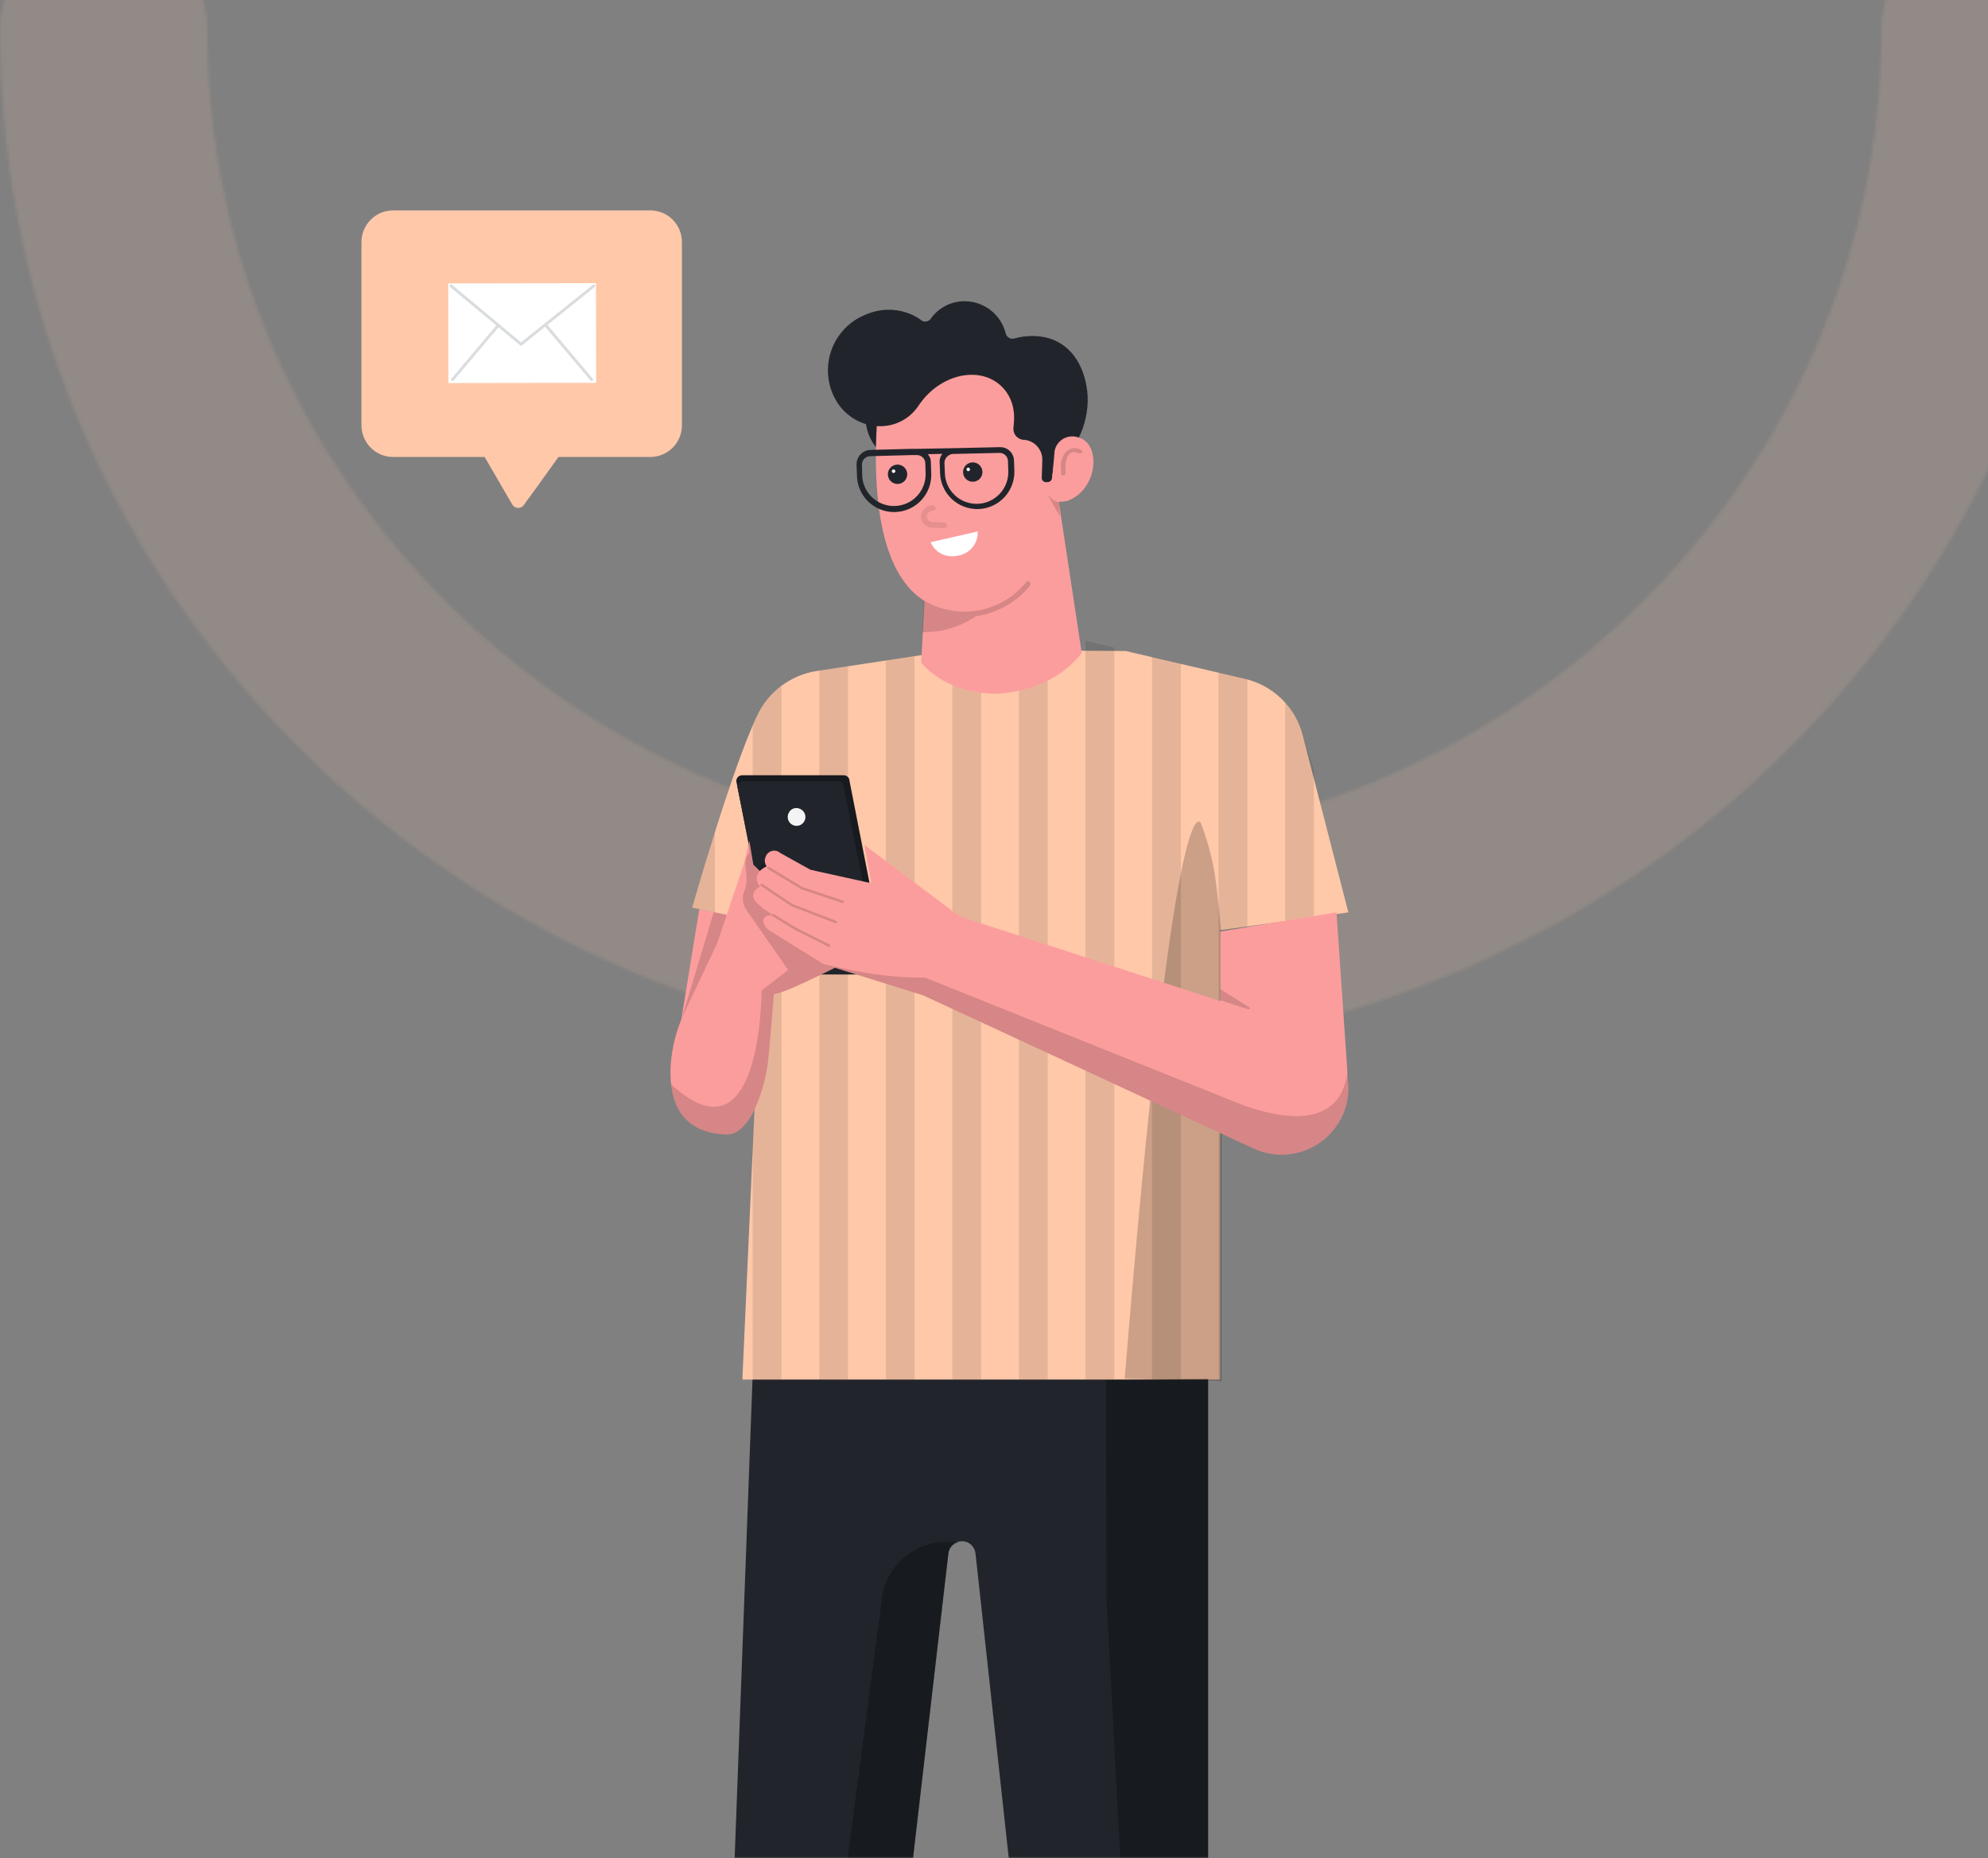 <?xml version="1.0" encoding="UTF-8" standalone="no"?>
<svg
   xmlns:dc="http://purl.org/dc/elements/1.1/"
   xmlns:cc="http://creativecommons.org/ns#"
   xmlns:rdf="http://www.w3.org/1999/02/22-rdf-syntax-ns#"
   xmlns:svg="http://www.w3.org/2000/svg"
   xmlns="http://www.w3.org/2000/svg"
   xmlns:sodipodi="http://sodipodi.sourceforge.net/DTD/sodipodi-0.dtd"
   xmlns:inkscape="http://www.inkscape.org/namespaces/inkscape"
   width="671"
   height="627"
   viewBox="0 0 671 627"
   fill="none"
   version="1.1"
   id="svg120"
   sodipodi:docname="contact_img.svg"
   inkscape:version="1.0.2-2 (e86c870879, 2021-01-15)">
  <rect x="0" y="0" width="671" height="627" fill="#808080" stroke="none"/>
  <defs
     id="defs124" />
  <sodipodi:namedview
     pagecolor="#ffffff"
     bordercolor="#666666"
     borderopacity="1"
     objecttolerance="10"
     gridtolerance="10"
     guidetolerance="10"
     inkscape:pageopacity="0"
     inkscape:pageshadow="2"
     inkscape:window-width="1920"
     inkscape:window-height="991"
     id="namedview122"
     showgrid="false"
     fit-margin-top="0"
     fit-margin-left="0"
     fit-margin-right="0"
     fit-margin-bottom="0"
     inkscape:zoom="1.2576687"
     inkscape:cx="335.5"
     inkscape:cy="237.39024"
     inkscape:window-x="-9"
     inkscape:window-y="-9"
     inkscape:window-maximized="1"
     inkscape:current-layer="svg120" />
  <mask
     id="mask0_138_576"
     maskUnits="userSpaceOnUse"
     x="0"
     y="0"
     width="705"
     height="381">
    <path
       fill-rule="evenodd"
       clip-rule="evenodd"
       d="M 670,0 C 650.67,0 635,15.67 635,35 635,186.752 509.206,311 352.5,311 195.793,311 70,186.752 70,35 70,15.67 54.33,0 35,0 15.67,0 0,15.67 0,35 0,226.77 158.506,381 352.5,381 546.494,381 705,226.77 705,35 705,15.67 689.33,0 670,0 Z"
       fill="#ffc8a9"
       fill-opacity="0.2"
       id="path2" />
  </mask>
  <g
     mask="url(#mask0_138_576)"
     id="g7"
     transform="translate(0,-25)">
    <rect
       width="1440"
       height="587"
       transform="matrix(-1,0,0,1,671,25)"
       fill="#ffc8a9"
       fill-opacity="0.7"
       id="rect5"
       x="0"
       y="0" />
  </g>
  <mask
     id="mask1_138_576"
     maskUnits="userSpaceOnUse"
     x="99"
     y="26"
     width="404"
     height="626">
    <path
       d="M 99,26 H 503 V 652 H 99 Z"
       fill="#fffcf6"
       id="path9" />
  </mask>
  <g
     mask="url(#mask1_138_576)"
     id="g118"
     transform="translate(0,-25)">
    <path
       d="m 236.037,331.758 -6.146,37.692 23.031,-0.402 -4.004,-34.612 z"
       fill="#fc9d9d"
       id="path12" />
    <path
       opacity="0.15"
       d="m 240.871,332.896 -10.98,36.555 23.031,-0.402 -4.004,-34.613 z"
       fill="#000000"
       id="path14" />
    <path
       d="M 407.732,476.742 V 883.86 H 365.781 L 329.268,549.328 c -0.09,-1.156 -0.612,-2.238 -1.463,-3.027 -0.852,-0.789 -1.97,-1.228 -3.131,-1.228 -1.161,0 -2.278,0.439 -3.129,1.228 -0.852,0.789 -1.374,1.871 -1.464,3.027 l -38.83,334.532 h -41.937 l 15.184,-407.118 z"
       fill="#21252b"
       id="path16" />
    <path
       d="m 322.456,244.322 -47.012,7.137 c -4.269,0.696 -8.305,2.42 -11.76,5.024 -3.455,2.603 -6.224,6.007 -8.07,9.919 -8.53,17.567 -21.973,64.86 -21.973,64.86 l 23.887,4.968 -6.962,154.304 H 411.833 V 338.881 l 43.275,-5.985 -15.398,-59.746 c -1.201,-4.683 -3.673,-8.944 -7.141,-12.313 -3.468,-3.369 -7.798,-5.715 -12.515,-6.78 l -40.076,-9.373 z"
       fill="#ffc8a9"
       id="path18" />
    <g
       opacity="0.5"
       id="g40">
      <path
         opacity="0.2"
         d="m 398.568,248.93 v 241.605 h -9.721 V 246.6 Z"
         fill="#000000"
         id="path20" />
      <path
         opacity="0.2"
         d="m 376.098,243.56 v 246.975 h -9.721 V 241.243 Z"
         fill="#000000"
         id="path22" />
      <path
         opacity="0.2"
         d="m 353.628,241.818 v 248.716 h -9.721 V 242.595 Z"
         fill="#000000"
         id="path24" />
      <path
         opacity="0.2"
         d="m 322.455,244.322 8.704,-0.696 v 246.908 h -9.721 V 244.483 Z"
         fill="#000000"
         id="path26" />
      <path
         opacity="0.2"
         d="m 308.689,246.412 v 244.123 h -9.707 V 247.884 Z"
         fill="#000000"
         id="path28" />
      <path
         opacity="0.2"
         d="m 286.24,249.814 v 240.723 h -9.721 v -239.25 z"
         fill="#000000"
         id="path30" />
      <path
         opacity="0.2"
         d="m 257.531,336.23 -3.482,-0.723 v -65.61 c 0.536,-1.232 1.058,-2.383 1.567,-3.427 1.893,-3.922 4.688,-7.341 8.155,-9.976 v 234.041 h -9.722 v -77.099 z"
         fill="#000000"
         id="path32" />
      <path
         opacity="0.2"
         d="m 233.642,331.265 c 0,0 3.294,-11.609 7.659,-25.441 v 27.034 z"
         fill="#000000"
         id="path34" />
      <path
         opacity="0.2"
         d="m 420.052,254.058 0.965,0.254 v 84.356 l -9.186,1.566 v 150.301 h -0.535 V 251.969 Z"
         fill="#000000"
         id="path36" />
      <path
         opacity="0.2"
         d="m 439.711,273.152 3.776,11.809 v 49.864 l -9.721,1.66 v -74.407 c 2.848,3.155 4.889,6.955 5.945,11.074 z"
         fill="#000000"
         id="path38" />
    </g>
    <path
       opacity="0.3"
       d="m 256.238,878.719 41.388,-314.112 c 0.654,-5.322 3.231,-10.222 7.245,-13.775 4.016,-3.554 9.193,-5.517 14.554,-5.52 h 5.195 c -1.145,0.007 -2.247,0.442 -3.086,1.22 -0.841,0.778 -1.359,1.844 -1.453,2.985 l -38.616,332.536 z"
       fill="#000000"
       id="path42" />
    <path
       opacity="0.3"
       d="m 373.314,490.656 34.532,-0.402 v 384.207 l -18.036,0.107 -16.376,-311.514 z"
       fill="#000000"
       id="path44" />
    <path
       d="m 357.365,194.258 -1.165,-5.355 c -2.758,-36.675 -49.984,-5.477 -49.984,-5.477 0,0 1.567,13.082 2.37,27.476 0,3.12 2.799,5.356 3.374,7.739 v 10.243 l -1.004,19.737 c 0,0 7.646,10.364 25.052,10.471 0,0 18.572,0.094 29.096,-13.778 z"
       fill="#fc9d9d"
       id="path46" />
    <path
       d="m 307.176,181.738 c -2.063,-0.095 -4.088,-0.596 -5.958,-1.473 -1.869,-0.877 -3.549,-2.114 -4.941,-3.641 -1.391,-1.526 -2.469,-3.311 -3.171,-5.254 -0.703,-1.943 -1.015,-4.005 -0.92,-6.068 0.095,-2.063 0.596,-4.088 1.473,-5.958 0.877,-1.87 2.115,-3.549 3.641,-4.941 1.526,-1.392 3.311,-2.469 5.254,-3.172 1.943,-0.702 4.005,-1.014 6.068,-0.919 0.469,0 1.741,-0.294 1.58,0.174 -3.561,13.658 0.456,31.279 -3.026,31.252 z"
       fill="#21252b"
       id="path48" />
    <path
       d="m 299.336,140.351 c 0,0 -17.259,86.431 22.643,90.81 34.572,3.762 37.089,-50.105 37.089,-50.105 l -2.477,-34.76 -26.779,-9.948 z"
       fill="#fc9d9d"
       id="path50" />
    <path
       d="m 310.647,161.024 c 4.017,-5.61 10.712,-9.734 17.862,-9.547 8.034,0.201 14.514,6.615 13.711,15.961 l -0.161,2.075 c -0.067,0.944 0.234,1.876 0.841,2.601 0.608,0.724 1.473,1.185 2.413,1.282 1.769,0.054 3.445,0.804 4.662,2.089 1.216,1.284 1.876,2.998 1.832,4.767 l -0.187,6.092 c 0,0.355 0.141,0.696 0.392,0.947 0.252,0.252 0.592,0.392 0.946,0.392 0,0 1.781,0.308 2.089,-1.178 l 0.924,-6.521 -6.025,-36.835 -30.529,-8.195 -12.827,10.712 z"
       fill="#21252b"
       id="path52" />
    <path
       opacity="0.15"
       d="m 357.367,194.405 c 0,0 -2.37,-0.16 -4.285,-3.294 l 4.7,8.195 z"
       fill="#000000"
       id="path54" />
    <path
       d="m 314.105,207.969 15.894,-3.628 c 0.087,1.825 -0.462,3.623 -1.553,5.089 -1.092,1.465 -2.658,2.506 -4.432,2.945 -7.579,1.834 -9.909,-4.406 -9.909,-4.406 z"
       fill="#ffffff"
       id="path56" />
    <path
       d="m 328.304,187.563 c 0.647,0.005 1.28,-0.181 1.821,-0.536 0.541,-0.356 0.964,-0.863 1.216,-1.459 0.251,-0.596 0.32,-1.252 0.198,-1.888 -0.122,-0.635 -0.43,-1.22 -0.884,-1.679 -0.454,-0.461 -1.035,-0.775 -1.668,-0.905 -0.635,-0.13 -1.292,-0.069 -1.891,0.175 -0.598,0.245 -1.111,0.662 -1.473,1.197 -0.363,0.537 -0.557,1.168 -0.559,1.815 -0.003,0.428 0.077,0.854 0.238,1.25 0.162,0.398 0.399,0.758 0.7,1.063 0.301,0.306 0.66,0.548 1.055,0.714 0.395,0.166 0.818,0.252 1.247,0.253 z"
       fill="#21252b"
       id="path58" />
    <path
       d="m 326.803,183.988 c 0.157,0 0.307,-0.063 0.418,-0.173 0.11,-0.111 0.173,-0.261 0.173,-0.416 0,-0.157 -0.063,-0.307 -0.173,-0.418 -0.111,-0.11 -0.261,-0.171 -0.418,-0.171 -0.155,0 -0.305,0.061 -0.416,0.171 -0.11,0.111 -0.173,0.261 -0.173,0.418 0,0.155 0.063,0.305 0.173,0.416 0.111,0.11 0.261,0.173 0.416,0.173 z"
       fill="#ffffff"
       id="path60" />
    <path
       d="m 302.916,188.313 c 0.646,0.006 1.28,-0.182 1.821,-0.537 0.541,-0.354 0.964,-0.862 1.216,-1.458 0.251,-0.596 0.32,-1.253 0.198,-1.888 -0.122,-0.634 -0.429,-1.22 -0.884,-1.68 -0.454,-0.459 -1.035,-0.774 -1.668,-0.904 -0.634,-0.13 -1.293,-0.07 -1.891,0.175 -0.599,0.246 -1.111,0.662 -1.473,1.198 -0.361,0.535 -0.557,1.167 -0.56,1.814 -0.002,0.428 0.078,0.853 0.239,1.25 0.162,0.397 0.399,0.758 0.7,1.064 0.301,0.304 0.66,0.546 1.055,0.712 0.395,0.166 0.818,0.253 1.247,0.254 z"
       fill="#21252b"
       id="path62" />
    <path
       d="m 301.603,184.591 c 0.157,0 0.307,-0.061 0.417,-0.173 0.111,-0.109 0.172,-0.259 0.172,-0.416 0,-0.155 -0.061,-0.305 -0.172,-0.416 -0.11,-0.11 -0.26,-0.173 -0.417,-0.173 -0.079,-0.004 -0.158,0.009 -0.231,0.037 -0.074,0.028 -0.141,0.071 -0.199,0.126 -0.056,0.056 -0.1,0.122 -0.13,0.196 -0.03,0.072 -0.044,0.151 -0.042,0.23 0,0.079 0.016,0.157 0.047,0.229 0.029,0.072 0.075,0.138 0.131,0.193 0.055,0.055 0.122,0.097 0.195,0.127 0.073,0.028 0.152,0.043 0.229,0.04 z"
       fill="#ffffff"
       id="path64" />
    <path
       opacity="0.2"
       d="m 412.324,340.716 c 0,0 -1.339,-14.514 -2.424,-21.424 -0.964,-5.619 -2.489,-11.127 -4.552,-16.442 0,0 -8.677,-21.424 -25.736,187.363 l 32.712,0.777 z"
       fill="#000000"
       id="path66" />
    <g
       opacity="0.3"
       id="g70">
      <path
         opacity="0.3"
         d="m 314.421,203.069 4.151,0.174 c 0.256,0.02 0.51,-0.06 0.706,-0.226 0.195,-0.166 0.317,-0.403 0.339,-0.657 0.021,-0.256 -0.059,-0.511 -0.225,-0.706 -0.166,-0.196 -0.403,-0.319 -0.659,-0.339 l -4.151,-0.174 c -1.044,-0.161 -1.928,-1.044 -1.781,-1.941 0.148,-0.898 1.058,-1.915 1.942,-1.768 0.241,-0.032 0.467,-0.131 0.653,-0.288 0.185,-0.156 0.322,-0.364 0.391,-0.596 0.148,-0.441 -0.442,-0.897 -0.884,-1.044 -0.993,-0.032 -1.961,0.316 -2.707,0.972 -0.746,0.656 -1.214,1.573 -1.309,2.563 -0.041,0.498 0.02,0.999 0.178,1.473 0.156,0.475 0.408,0.913 0.737,1.289 0.33,0.375 0.732,0.682 1.181,0.9 0.45,0.217 0.939,0.343 1.438,0.368 z"
         fill="#000000"
         id="path68" />
    </g>
    <path
       d="m 293.641,176.825 13.952,-0.361 h 1.928 l 12.171,-0.228 h 0.148 l 15.679,-0.348 c 1.221,-0.029 2.404,0.426 3.289,1.267 0.886,0.841 1.403,1.998 1.438,3.219 l 0.134,3.561 c 0.08,3.328 -1.165,6.551 -3.462,8.959 -2.296,2.409 -5.456,3.809 -8.783,3.889 -3.328,0.079 -6.551,-1.166 -8.959,-3.463 -2.411,-2.296 -3.809,-5.455 -3.889,-8.782 l -0.134,-3.562 c -0.077,-1.025 0.249,-2.039 0.911,-2.825 l -4.901,0.12 c 0.696,0.773 1.066,1.785 1.031,2.826 l 0.121,3.575 c 0.077,1.669 -0.18,3.338 -0.757,4.906 -0.577,1.569 -1.461,3.007 -2.602,4.23 -1.139,1.222 -2.512,2.205 -4.037,2.889 -1.525,0.684 -3.172,1.057 -4.843,1.097 -1.671,0.039 -3.332,-0.256 -4.888,-0.868 -1.556,-0.613 -2.973,-1.529 -4.17,-2.697 -1.196,-1.167 -2.146,-2.562 -2.796,-4.102 -0.649,-1.54 -0.985,-3.195 -0.987,-4.866 l -0.133,-3.562 c -0.003,-1.237 0.464,-2.429 1.306,-3.334 0.844,-0.905 1.999,-1.455 3.233,-1.54 z m 25.132,4.151 0.134,3.562 c 0.031,1.406 0.339,2.793 0.905,4.081 0.567,1.288 1.382,2.452 2.399,3.424 1.016,0.973 2.214,1.737 3.525,2.247 1.312,0.508 2.712,0.756 4.117,0.725 1.408,-0.03 2.794,-0.338 4.082,-0.905 1.288,-0.567 2.451,-1.382 3.425,-2.398 0.972,-1.016 1.735,-2.215 2.245,-3.527 0.51,-1.311 0.757,-2.71 0.726,-4.116 l -0.121,-3.561 c -0.034,-0.724 -0.345,-1.405 -0.868,-1.903 -0.524,-0.5 -1.22,-0.777 -1.943,-0.775 l -15.881,0.361 c -0.704,0.086 -1.359,0.409 -1.857,0.913 -0.498,0.506 -0.811,1.165 -0.888,1.872 z m -27.77,4.298 c 0.031,1.406 0.339,2.793 0.905,4.082 0.566,1.288 1.382,2.451 2.398,3.423 1.016,0.974 2.215,1.737 3.526,2.247 1.312,0.509 2.711,0.757 4.117,0.726 1.407,-0.031 2.793,-0.339 4.081,-0.905 1.288,-0.568 2.452,-1.382 3.425,-2.398 0.973,-1.017 1.736,-2.215 2.246,-3.527 0.51,-1.311 0.756,-2.71 0.726,-4.116 l -0.121,-3.562 c -0.035,-0.723 -0.345,-1.405 -0.869,-1.903 -0.523,-0.499 -1.22,-0.776 -1.943,-0.775 h -1.928 l -13.952,0.375 c -0.722,0.027 -1.406,0.335 -1.905,0.857 -0.5,0.522 -0.777,1.218 -0.773,1.941 z"
       fill="#21252b"
       id="path72" />
    <path
       d="m 366.972,157.008 c -1.138,-9.373 -5.998,-16.349 -14.153,-18.183 -3.444,-0.7 -7.007,-0.568 -10.39,0.388 -0.301,0.093 -0.62,0.125 -0.935,0.091 -0.314,-0.032 -0.62,-0.128 -0.896,-0.282 -0.277,-0.154 -0.519,-0.363 -0.713,-0.614 -0.193,-0.249 -0.335,-0.537 -0.415,-0.842 -0.752,-3.088 -2.511,-5.835 -4.999,-7.811 -2.488,-1.975 -5.562,-3.068 -8.739,-3.102 -2.231,-0.038 -4.438,0.464 -6.433,1.461 -1.995,0.998 -3.721,2.463 -5.029,4.27 -0.173,0.296 -0.41,0.549 -0.694,0.742 -0.285,0.192 -0.609,0.317 -0.948,0.367 -0.338,0.051 -0.685,0.024 -1.013,-0.078 -0.327,-0.101 -0.628,-0.275 -0.88,-0.508 0,0 -9.467,-7.619 -21.973,0 -4.224,2.712 -7.292,6.898 -8.608,11.744 -1.316,4.845 -0.787,10.007 1.485,14.486 4.994,9.976 18.036,13.015 26.097,5.49 3.404,-3.325 5.395,-7.833 5.557,-12.586 0.409,-3.29 0.127,-6.628 -0.831,-9.802 h 4.151 c 4.901,-0.268 12.627,-1.111 19.898,0 -0.161,0.148 -0.308,0.148 -0.456,0.295 l 12.895,4.378 c 0,0 3.816,34.158 5.891,33.877 9.132,-1.929 13.216,-15.265 12.131,-23.781 z"
       fill="#21252b"
       id="path74" />
    <path
       d="m 355.97,177.092 c 0.181,-0.867 0.55,-1.684 1.081,-2.394 0.53,-0.711 1.21,-1.296 1.991,-1.715 0.78,-0.421 1.644,-0.664 2.528,-0.715 0.885,-0.051 1.771,0.092 2.595,0.419 7.699,2.276 6.28,17.849 -4.017,21.357 -6.401,1.339 -5.477,-2.558 -5.008,-7.753 z"
       fill="#fc9d9d"
       id="path76" />
    <path
       opacity="0.15"
       d="m 365.026,176.932 c -0.539,-0.355 -1.153,-0.583 -1.793,-0.664 -0.64,-0.081 -1.291,-0.015 -1.902,0.195 -0.569,0.23 -1.087,0.572 -1.523,1.004 -0.437,0.433 -0.784,0.946 -1.021,1.513 -0.662,1.434 -0.877,3.034 -0.617,4.593 v 1.339 c 0.059,0.177 0.18,0.327 0.34,0.42 0.162,0.094 0.351,0.126 0.534,0.09 0.183,-0.036 0.346,-0.138 0.46,-0.286 0.112,-0.149 0.167,-0.334 0.154,-0.519 v -1.339 c -0.098,-1.304 0.061,-2.613 0.468,-3.856 0.342,-0.748 0.914,-1.368 1.633,-1.767 0.807,-0.176 1.648,-0.067 2.384,0.308 0.18,0.067 0.375,0.076 0.561,0.025 0.185,-0.049 0.35,-0.158 0.47,-0.306 0.295,0 0.146,-0.456 -0.148,-0.75 z"
       fill="#000000"
       id="path78" />
    <path
       opacity="0.15"
       d="m 347.655,222.617 c -4.566,5.63 -11.098,9.319 -18.277,10.323 -5.317,3.652 -11.655,5.526 -18.103,5.356 l 0.549,-10.712 1.459,0.83 c 5.477,2.82 11.758,3.665 17.785,2.394 6.026,-1.27 11.431,-4.58 15.301,-9.37 0.161,-0.334 0.817,-0.321 1.139,-0.16 0.14,0.19 0.229,0.413 0.254,0.649 0.027,0.236 -0.011,0.473 -0.107,0.69 z"
       fill="#000000"
       id="path80" />
    <path
       opacity="0.2"
       d="m 257.531,336.23 6.481,-44.293 c 0,0 -6.494,-2.799 -13.203,42.847 z"
       fill="#000000"
       id="path82" />
    <path
       d="m 262.908,353.744 h 34.252 c 0.258,0.002 0.514,-0.048 0.752,-0.144 0.238,-0.098 0.455,-0.243 0.639,-0.423 0.183,-0.183 0.328,-0.398 0.427,-0.636 0.099,-0.239 0.15,-0.495 0.15,-0.752 l -12.399,-63.213 c 0,-0.258 -0.051,-0.513 -0.15,-0.751 -0.099,-0.238 -0.244,-0.454 -0.427,-0.636 -0.184,-0.182 -0.401,-0.325 -0.639,-0.423 -0.238,-0.098 -0.494,-0.146 -0.752,-0.145 h -34.278 c -0.518,0 -1.015,0.206 -1.382,0.572 -0.367,0.367 -0.573,0.865 -0.573,1.383 l 12.399,63.213 c 0,0.259 0.052,0.516 0.151,0.754 0.101,0.24 0.246,0.457 0.431,0.638 0.184,0.182 0.403,0.325 0.643,0.421 0.241,0.098 0.498,0.145 0.756,0.142 z"
       fill="#21252b"
       id="path84" />
    <path
       opacity="0.3"
       d="m 262.908,353.744 h 34.252 c 0.258,0.002 0.514,-0.048 0.752,-0.144 0.238,-0.098 0.455,-0.243 0.639,-0.423 0.183,-0.183 0.328,-0.398 0.427,-0.636 0.099,-0.239 0.15,-0.495 0.15,-0.752 l -12.399,-63.213 c 0,-0.258 -0.051,-0.513 -0.15,-0.751 -0.099,-0.238 -0.244,-0.454 -0.427,-0.636 -0.184,-0.182 -0.401,-0.325 -0.639,-0.423 -0.238,-0.098 -0.494,-0.146 -0.752,-0.145 h -34.278 c -0.518,0 -1.015,0.206 -1.382,0.572 -0.367,0.367 -0.573,0.865 -0.573,1.383 l 12.399,63.213 c 0,0.259 0.052,0.516 0.151,0.754 0.101,0.24 0.246,0.457 0.431,0.638 0.184,0.182 0.403,0.325 0.643,0.421 0.241,0.098 0.498,0.145 0.756,0.142 z"
       fill="#000000"
       id="path86" />
    <path
       d="m 263.275,353.838 h 31.921 c 0.258,0 0.513,-0.051 0.752,-0.15 0.237,-0.099 0.454,-0.245 0.634,-0.429 0.182,-0.182 0.327,-0.399 0.423,-0.639 0.098,-0.238 0.148,-0.494 0.146,-0.751 l -12.399,-61.258 c 0,-0.521 -0.206,-1.019 -0.571,-1.387 -0.367,-0.37 -0.864,-0.579 -1.384,-0.581 h -31.921 c -0.258,0 -0.514,0.05 -0.752,0.15 -0.237,0.099 -0.454,0.243 -0.635,0.427 -0.182,0.182 -0.325,0.399 -0.423,0.638 -0.098,0.239 -0.147,0.494 -0.145,0.753 l 12.399,61.258 c -0.002,0.257 0.047,0.513 0.145,0.751 0.098,0.24 0.241,0.457 0.423,0.639 0.181,0.184 0.398,0.33 0.636,0.429 0.237,0.099 0.493,0.15 0.751,0.15 z"
       fill="#21252b"
       id="path88" />
    <path
       d="m 266.234,299.275 c -0.288,0.53 -0.407,1.137 -0.343,1.737 0.063,0.601 0.308,1.169 0.7,1.627 0.394,0.459 0.916,0.787 1.5,0.942 0.584,0.157 1.201,0.131 1.77,-0.071 0.569,-0.203 1.063,-0.573 1.417,-1.063 0.355,-0.489 0.552,-1.074 0.566,-1.678 0.015,-0.604 -0.154,-1.198 -0.483,-1.704 -0.329,-0.505 -0.806,-0.9 -1.364,-1.129 -0.677,-0.321 -1.453,-0.36 -2.159,-0.11 -0.706,0.252 -1.283,0.773 -1.604,1.449 z"
       fill="#f4f4f4"
       id="path90" />
    <path
       d="m 242.063,343.34 8.998,-26.78 1.861,-7.792 1.339,8.033 3.495,3.308 c 2.142,0.147 16.322,-4.392 20.084,0.629 3.763,5.021 10.137,27.744 10.137,27.744 0,0 -22.683,11.662 -26.78,12.051 0,0 -1.339,17.406 -2.102,23.659 -0.763,6.253 -5.262,23.928 -13.939,23.647 -16.992,-0.549 -19.469,-13.564 -18.746,-23.888 0.468,-6.01 2.038,-11.884 4.633,-17.326 z"
       fill="#fc9d9d"
       id="path92" />
    <path
       opacity="0.15"
       d="m 262.536,316.051 c 0.254,0.295 0.455,0.536 0.576,0.696 3.816,5.022 24.865,31.734 24.865,31.734 0,0 -9.614,4.941 -17.407,8.503 l -0.241,0.12 -0.241,0.108 c -2.84,1.414 -5.819,2.526 -8.891,3.32 0,0 -1.339,17.407 -2.102,23.66 -0.763,6.253 -5.262,23.928 -13.939,23.646 -13.31,-0.428 -17.715,-8.516 -18.652,-16.965 30.689,28.333 30.542,-31.613 30.542,-31.613 l 8.958,-6.963 -13.631,-19.616 c -0.684,-0.8 -1.174,-1.75 -1.431,-2.771 -0.259,-1.022 -0.278,-2.089 -0.055,-3.12 0.067,-0.273 0.151,-0.541 0.254,-0.803 0.742,-1.967 0.999,-4.084 0.75,-6.173 -0.241,-2.076 -0.83,-5.209 0.978,-7.003 0.348,0 -0.831,-3.803 0,-4.017 l 1.338,8.034 1.339,1.339 c 0,0 3.268,-4.231 6.99,-2.116 z"
       fill="#000000"
       id="path94" />
    <path
       d="m 255.657,329.91 c -3.709,-3.455 0.843,-5.731 0.843,-5.731 -3.414,-4.553 2.276,-6.829 2.276,-6.829 -0.341,-0.449 -0.555,-0.983 -0.618,-1.543 -0.065,-0.561 0.025,-1.128 0.257,-1.644 0.158,-0.479 0.432,-0.912 0.798,-1.258 0.367,-0.347 0.813,-0.599 1.3,-0.732 0.486,-0.132 0.999,-0.143 1.49,-0.029 0.492,0.114 0.947,0.348 1.326,0.68 l 10.243,5.691 20.5,4.526 -2.316,-12.908 32.135,24.101 87.998,28.588 v -23.473 l 39.205,-6.454 4.017,58.608 c 0.101,3.8 -0.762,7.562 -2.505,10.941 -1.742,3.376 -4.312,6.259 -7.466,8.379 -3.155,2.12 -6.794,3.408 -10.579,3.745 -3.787,0.337 -7.596,-0.287 -11.076,-1.816 L 311.666,360.907 278.125,350.423 259.861,339.108 c -0.984,-0.575 -1.726,-1.489 -2.089,-2.57 -0.951,-3.107 3.227,-2.678 3.227,-2.678 l -3.334,-2.21 c -0.589,-0.576 -1.339,-1.138 -2.008,-1.74 z"
       fill="#fc9d9d"
       id="path96" />
    <path
       opacity="0.15"
       d="m 259.336,317.873 11.395,6.882 13.657,4.553"
       stroke="#000000"
       stroke-width="0.85"
       stroke-miterlimit="10"
       stroke-linecap="round"
       id="path98" />
    <path
       opacity="0.15"
       d="m 257.069,323.617 10.243,6.829 14.796,5.691"
       stroke="#000000"
       stroke-width="0.85"
       stroke-miterlimit="10"
       stroke-linecap="round"
       id="path100" />
    <path
       opacity="0.15"
       d="m 261.052,333.86 7.405,4.553 11.381,5.691"
       stroke="#000000"
       stroke-width="0.85"
       stroke-miterlimit="10"
       stroke-linecap="round"
       id="path102" />
    <path
       opacity="0.15"
       d="m 278.119,350.356 7.177,1.594 c 8.863,1.972 17.914,2.97 26.994,2.972 l 107.882,43.249 c 29.069,9.962 33.728,-3.869 34.813,-12.05 l 0.121,4.927 c 0.192,5.629 -1.669,11.135 -5.236,15.492 -3.13,3.759 -7.398,6.396 -12.158,7.517 -4.76,1.121 -9.756,0.663 -14.233,-1.304 L 311.66,360.908 278.119,350.423"
       fill="#000000"
       id="path104" />
    <path
       opacity="0.15"
       d="m 411.902,362.488 c 0,0 3.147,1.219 9.467,3.093 0.084,0.028 0.176,0.023 0.258,-0.013 0.083,-0.036 0.149,-0.101 0.185,-0.182 0.036,-0.082 0.041,-0.175 0.014,-0.26 -0.028,-0.085 -0.085,-0.157 -0.163,-0.201 l -9.774,-6.159 z"
       fill="#000000"
       id="path106" />
    <path
       d="m 132.676,96 h 86.819 c 2.84,0 5.55,1.125 7.552,3.127 2.002,2.002 3.123,4.718 3.123,7.55 v 61.854 c 0,2.832 -1.121,5.547 -3.123,7.549 -2.002,2.002 -4.712,3.127 -7.552,3.127 h -30.993 c -3.352,4.69 -8.706,12.155 -11.72,16.236 -0.218,0.314 -0.523,0.565 -0.871,0.733 -0.348,0.167 -0.74,0.245 -1.121,0.225 -0.392,-0.02 -0.762,-0.135 -1.088,-0.336 -0.337,-0.202 -0.609,-0.483 -0.805,-0.818 l -9.316,-16.04 h -30.905 c -2.83,0 -5.539,-1.125 -7.542,-3.127 C 123.132,174.077 122,171.362 122,168.53 v -61.854 c 0,-2.832 1.132,-5.547 3.134,-7.55 C 127.137,97.125 129.846,96 132.676,96 Z"
       fill="#ffc8a9"
       id="path108" />
    <path
       d="m 201.168,120.558 0.055,33.626 -49.884,0.078 -0.055,-33.626 z"
       fill="#ffffff"
       id="path110" />
    <path
       d="m 175.846,141.782 24.931,-19.936 c 0.098,-0.085 0.163,-0.204 0.174,-0.333 0.011,-0.13 -0.021,-0.26 -0.098,-0.364 -0.087,-0.101 -0.206,-0.166 -0.337,-0.18 -0.131,-0.014 -0.261,0.023 -0.359,0.104 l -24.3,19.447 -23.321,-19.436 c -0.098,-0.084 -0.228,-0.125 -0.359,-0.114 -0.131,0.01 -0.25,0.071 -0.337,0.169 -0.044,0.05 -0.077,0.106 -0.098,0.169 -0.022,0.062 -0.022,0.128 -0.022,0.192 0.011,0.065 0.033,0.128 0.054,0.186 0.033,0.057 0.077,0.108 0.131,0.149 z"
       fill="#dadddf"
       id="path112" />
    <path
       d="m 199.689,153.6 c 0.12,0.004 0.229,-0.035 0.316,-0.109 0.054,-0.041 0.098,-0.091 0.13,-0.149 0.022,-0.057 0.044,-0.12 0.055,-0.185 0,-0.065 0,-0.13 -0.022,-0.192 -0.022,-0.062 -0.054,-0.12 -0.098,-0.17 l -15.475,-18.358 c -0.043,-0.049 -0.087,-0.091 -0.141,-0.12 -0.065,-0.029 -0.12,-0.048 -0.185,-0.053 -0.065,-0.006 -0.131,10e-4 -0.196,0.02 -0.054,0.02 -0.12,0.051 -0.163,0.093 -0.055,0.041 -0.087,0.092 -0.12,0.149 -0.033,0.057 -0.054,0.12 -0.054,0.184 -0.011,0.064 0,0.128 0.021,0.19 0.022,0.061 0.044,0.119 0.087,0.168 l 15.475,18.358 c 0.044,0.056 0.109,0.099 0.163,0.13 0.066,0.03 0.142,0.045 0.207,0.044 z"
       fill="#dadddf"
       id="path114" />
    <path
       d="m 152.71,153.6 c 0.076,0.001 0.141,-0.014 0.207,-0.044 0.065,-0.031 0.119,-0.074 0.163,-0.13 l 15.507,-18.358 c 0.044,-0.049 0.076,-0.107 0.098,-0.168 0.022,-0.062 0.022,-0.126 0.022,-0.19 -0.011,-0.064 -0.022,-0.127 -0.055,-0.184 -0.032,-0.057 -0.076,-0.108 -0.119,-0.149 -0.055,-0.042 -0.109,-0.073 -0.174,-0.093 -0.055,-0.019 -0.12,-0.026 -0.185,-0.02 -0.066,0.005 -0.131,0.024 -0.185,0.053 -0.055,0.029 -0.109,0.071 -0.153,0.12 l -15.474,18.358 c -0.077,0.101 -0.12,0.232 -0.109,0.361 0.011,0.131 0.076,0.251 0.174,0.335 0.087,0.067 0.185,0.105 0.283,0.109 z"
       fill="#dadddf"
       id="path116" />
  </g>
</svg>
